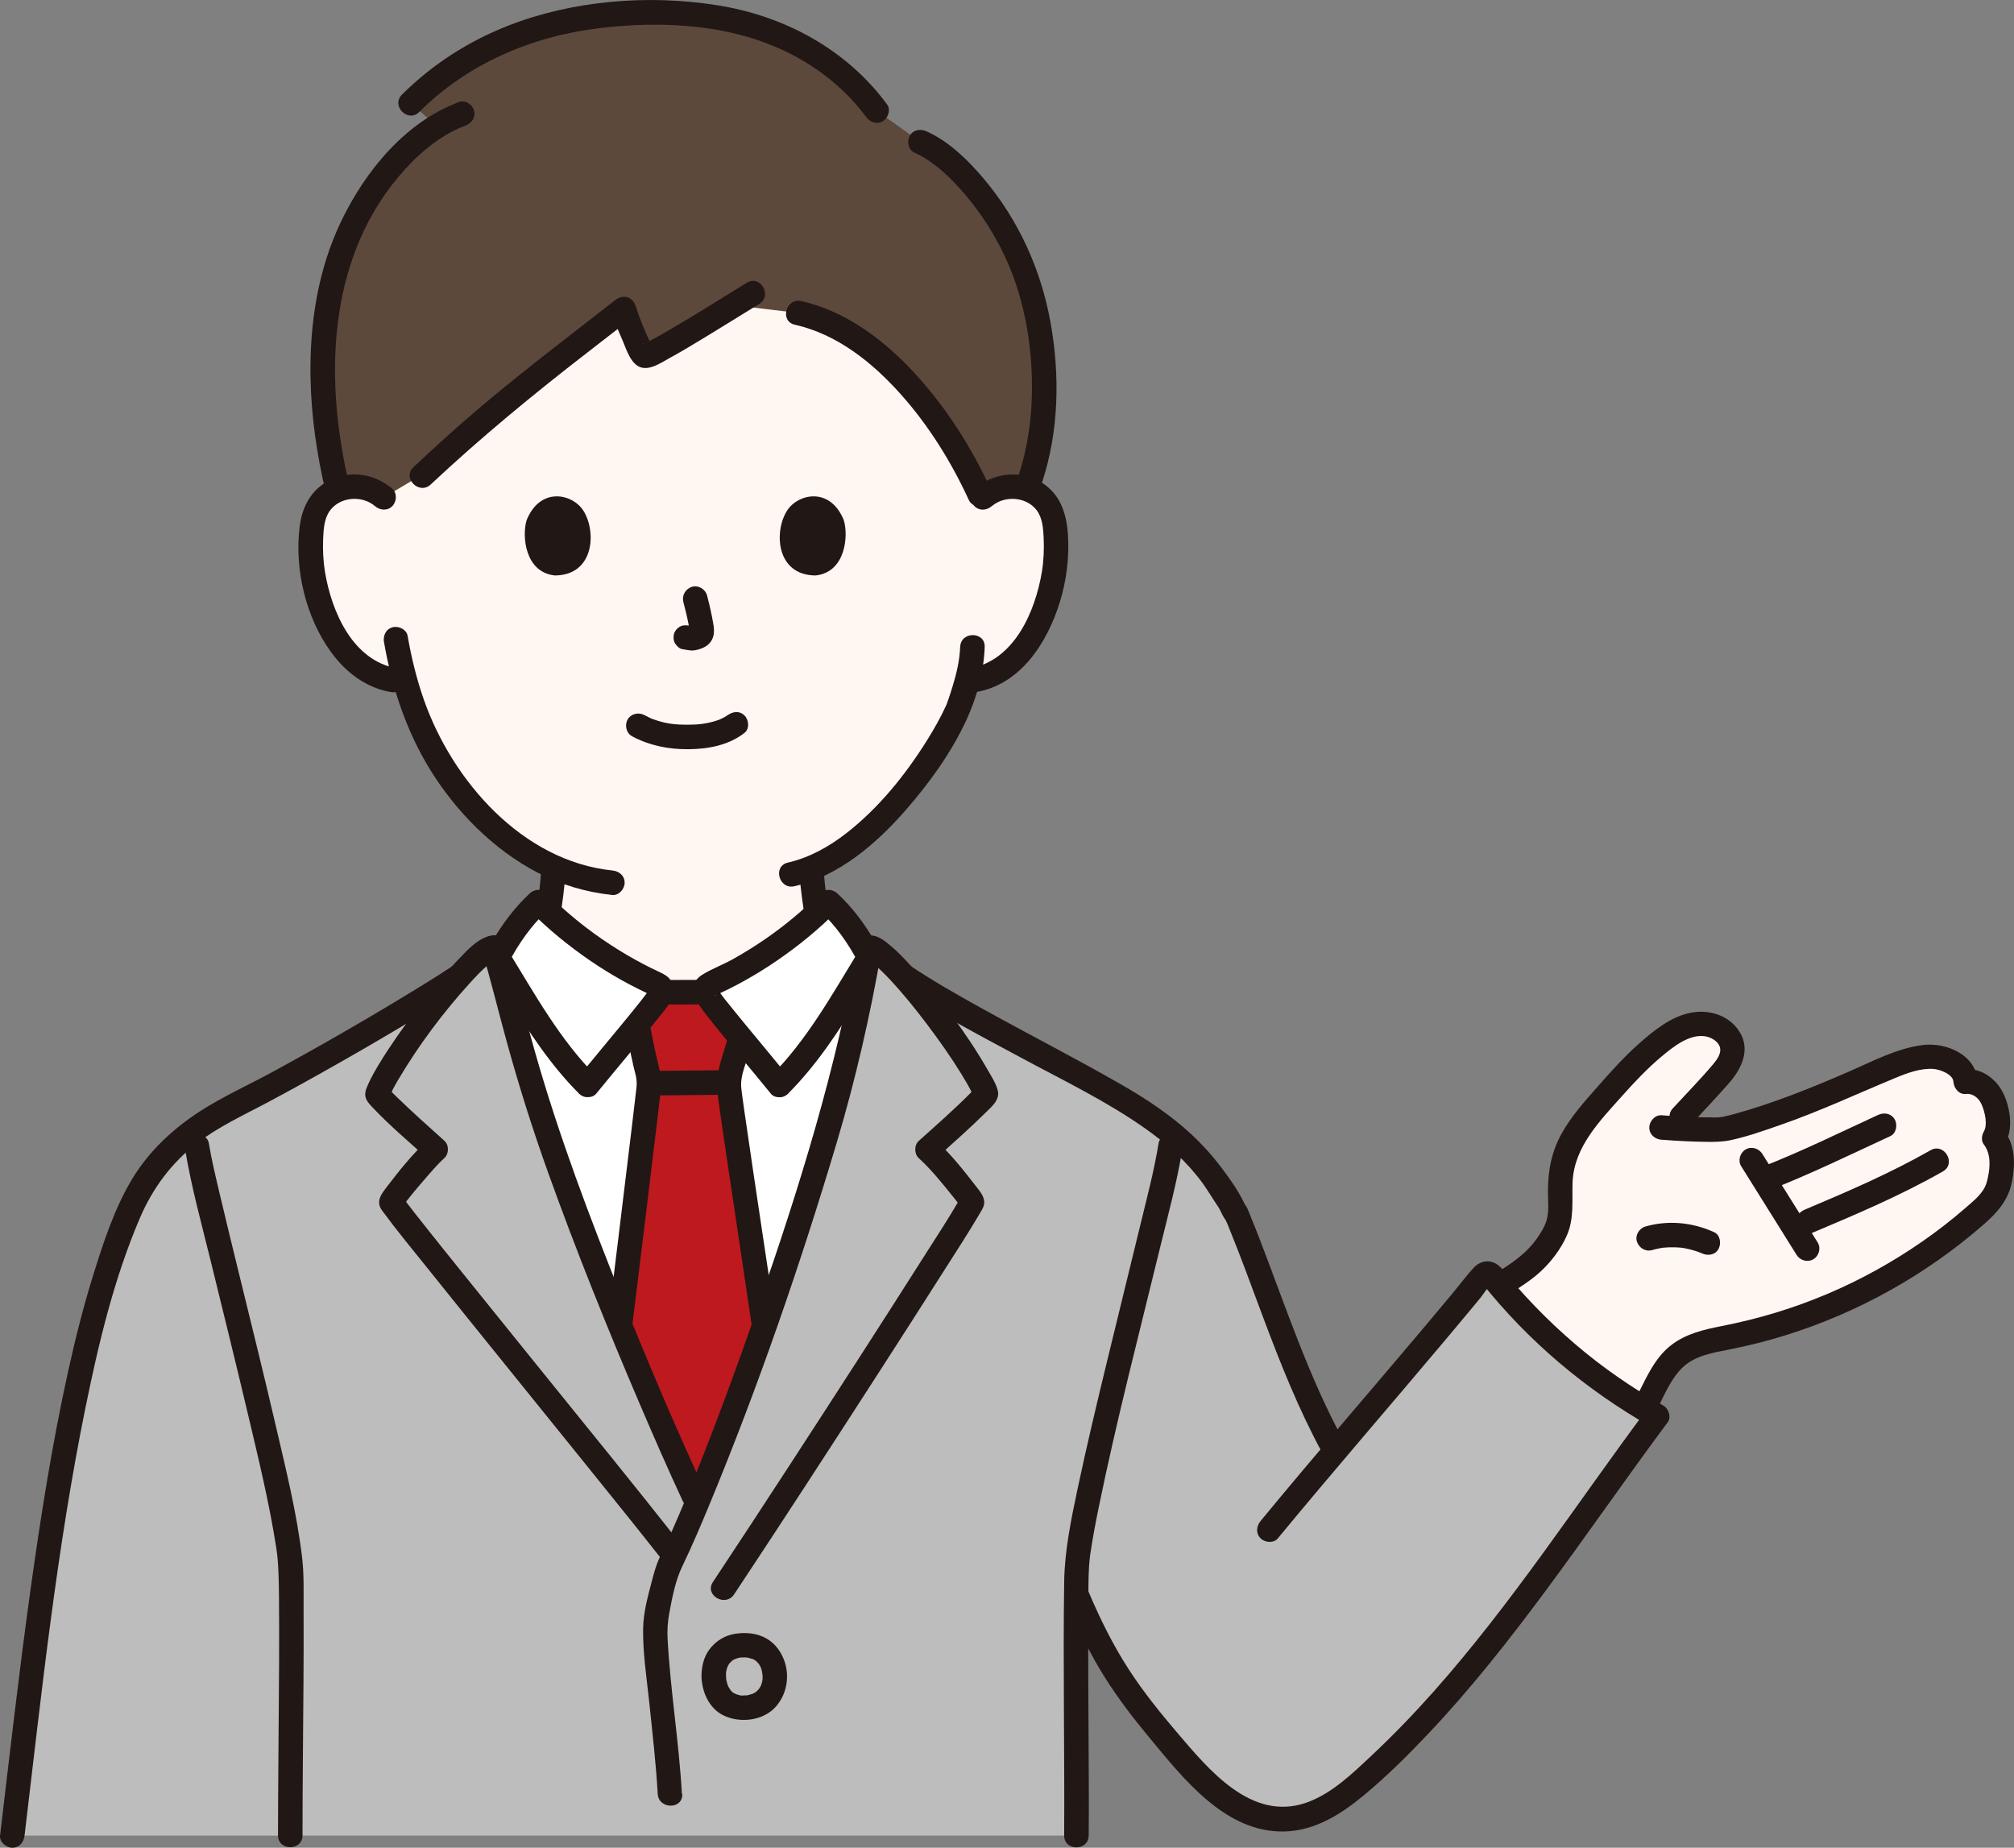 <?xml version="1.0" encoding="UTF-8"?><svg id="b" xmlns="http://www.w3.org/2000/svg" viewBox="0 0 394.52 361.96"><rect x="0" y="0" width="394.52" height="361.96" fill="#808080" stroke="none"/><defs><style>.cls-1{fill:#211715;}.cls-2{fill:#fff;}.cls-3{fill:#be191e;}.cls-4{fill:#bdbdbd;}.cls-5{fill:#5d493c;}.cls-6{fill:#fff8f2;}</style></defs><g id="c"><path class="cls-6" d="M336.64,262.32c-2.68.55-5.34,1.24-7.53,2.83-3.5,2.56-5.05,6.87-7.12,10.75-10.67-6.39-20.25-14.57-28.24-24.1,1.75-1.16,4.43-2.93,4.84-3.21,2.7-1.81,6.55-6.77,6.91-10.01s-.14-6.54.42-9.74c.93-5.29,4.62-9.61,8.17-13.64,3.64-4.14,7.33-8.32,11.77-11.59,2.28-1.68,4.92-3.14,7.75-3.06s5.75,2.23,5.77,5.06c.01,2.14-1.52,3.94-2.97,5.52-3.39,3.69-4.8,5.24-9.04,9.85,3.06.21,6.12.31,9.19.3,2.91-.01,14.46-4.23,17.91-5.53,4.05-1.53,7.39-3.16,10.65-4.51,3.87-1.6,6.09-2.96,10.18-3.9,3.42-.78,5.43-.3,7.49,1.04,1.48.96,2.25,2.28,2.26,3.5,2.74-.41,4.97,2.16,5.58,4.19.83,2.75,1.04,5.31.02,6.84,2.63,3.21.99,9.08.55,10.16-.73,1.78-2.17,3.16-3.61,4.44-13.75,12.24-30.8,20.74-48.85,24.37-.7.14-1.41.28-2.11.42h0Z"/><path class="cls-1" d="M331.08,220.49c2.52-2.75,5.11-5.46,7.57-8.26,2.48-2.82,4.34-6.59,2.08-10.15-2.01-3.18-5.86-4.36-9.43-3.71-3.93.72-7.35,3.51-10.26,6.09-2.96,2.63-5.6,5.59-8.21,8.55-2.51,2.85-5.1,5.75-6.95,9.1-1.98,3.58-2.67,7.31-2.65,11.37,0,1.75.23,3.7-.23,5.41-.35,1.3-1.08,2.48-1.84,3.58-2.57,3.76-6.36,5.76-10.14,8.27-2.57,1.7-.16,5.86,2.42,4.15,2.77-1.83,5.86-3.51,8.31-5.77,2.12-1.96,4.01-4.44,5.17-7.08,1.47-3.33,1-6.87,1.13-10.41.26-6.98,5.42-12.14,9.81-17.06,2.38-2.67,4.85-5.28,7.59-7.58,2.23-1.86,5.4-4.46,8.54-3.99,1.1.17,2.41.86,2.85,1.94.52,1.3-.51,2.65-1.31,3.6-2.5,2.95-5.23,5.73-7.84,8.57-2.08,2.27,1.3,5.68,3.39,3.39h0Z"/><path class="cls-1" d="M325.5,223.26c2.88.23,5.77.38,8.65.42,1.66.02,3.23.02,4.86-.33,3.27-.7,6.46-1.84,9.61-2.93,7.74-2.68,15.11-6.13,22.66-9.26,2.28-.95,4.96-1.95,7.47-1.76,1.24.09,3.81,1.02,3.9,2.5.07,1.19,1.04,2.54,2.4,2.4,1.49-.16,2.64.87,3.18,2.18.57,1.36,1.19,3.83.35,5.25-.4.66-.5,1.77,0,2.42,1.47,1.9,1.27,4.47.82,6.54-.24,1.08-.43,1.7-.94,2.46-.9,1.37-2.28,2.46-3.51,3.53-5.36,4.66-11.24,8.71-17.46,12.15s-12.78,6.22-19.58,8.29c-3.49,1.07-7.03,1.93-10.61,2.64-3.5.69-7.04,1.5-9.92,3.73-5.42,4.2-6.1,11.75-11.15,16.17-2.33,2.04,1.08,5.42,3.39,3.39,2.37-2.08,3.92-4.85,5.31-7.63,1.29-2.59,2.49-5.4,4.58-7.46,2.45-2.41,6.02-2.97,9.26-3.61,3.65-.72,7.26-1.62,10.81-2.72,14.37-4.45,27.75-11.92,39.07-21.83,2.62-2.29,4.75-4.72,5.45-8.2.65-3.24.75-7.11-1.38-9.87v2.42c1.71-2.88,1.1-7.04-.28-9.94-1.31-2.76-4.22-5.04-7.4-4.7l2.4,2.4c-.33-5.26-6.16-7.78-10.81-7.19-5.13.65-9.88,3.22-14.56,5.25-7.25,3.14-14.61,6.12-22.24,8.23-.76.21-1.53.41-2.31.57-.23.05-1.11.15-.43.09-.42.04-.84.04-1.27.04-3.45,0-6.9-.15-10.34-.43-1.29-.1-2.4,1.18-2.4,2.4,0,1.38,1.1,2.3,2.4,2.4h0Z"/><path class="cls-1" d="M346.41,233.22c8.13-3.17,15.96-7,23.88-10.66,1.18-.54,1.47-2.24.86-3.28-.71-1.21-2.1-1.41-3.28-.86-7.54,3.48-14.98,7.15-22.73,10.17-1.21.47-2.05,1.61-1.68,2.95.32,1.15,1.74,2.15,2.95,1.68h0Z"/><path class="cls-1" d="M354.83,241.58c8.77-3.7,17.49-7.39,25.77-12.11,2.68-1.53.27-5.68-2.42-4.15-7.92,4.52-16.24,8.09-24.62,11.63-1.19.5-2.05,1.59-1.68,2.95.31,1.12,1.75,2.18,2.95,1.68h0Z"/><path class="cls-1" d="M323.61,244.89c.45-.13.91-.24,1.37-.33.26-.05.53-.12.79-.14-.43.02-.05,0,.16-.01.93-.09,1.88-.1,2.82-.04.2.01.4.04.6.05.28.03.27.03-.04-.01.13.02.27.04.4.06.46.08.92.17,1.38.29s.91.25,1.35.4c.19.07.38.14.57.21.25.1.25.1-.02-.01.12.05.25.11.37.16,1.14.52,2.64.36,3.28-.86.56-1.05.36-2.73-.86-3.28-4.23-1.93-8.95-2.4-13.45-1.12-1.21.34-2.08,1.71-1.68,2.95.4,1.23,1.66,2.04,2.95,1.68h0Z"/><path class="cls-1" d="M341.08,228.46c3.62,5.79,7.23,11.58,10.85,17.36.69,1.1,2.14,1.53,3.28.86,1.1-.64,1.55-2.18.86-3.28-3.62-5.79-7.23-11.58-10.85-17.36-.69-1.1-2.14-1.53-3.28-.86-1.1.64-1.55,2.18-.86,3.28h0Z"/><path class="cls-4" d="M5.01,338.72c3.79-32.31,8.52-70.06,17.97-95.34,1.44-3.86,2.89-7.74,5.02-11.26,4.5-7.43,11.32-12.22,18.44-15.76,8.38-4.16,30.59-16.64,43.61-25.14,2.94-3.27,5.46-5.54,6.69-5.6,2.08,7,5.75,22.95,11.3,38.84,8.94,25.6,21.18,54.18,27.78,68.41l.67,1.62c7.77-18.69,18.1-47.79,25.24-71.75,5.06-16.99,7.86-32.73,8.62-37.12,1.24.14,3.66,2.32,6.49,5.46,10.88,7.37,32.24,17.89,43.66,24.65,7.47,4.42,14.45,10.1,18.95,17.53.91,1.49,1.9,2.72,2.37,3.97.66.48,5.99,15.16,7.08,17.96,1.76,4.54,2.92,8.14,5.37,13.9,1.58,3.96,3.71,8.26,7.04,15.42,9.79-11.56,18.85-22.01,28.99-34.37.24-.29.49-.62.86-.68.54-.1,1,.38,1.34.81,8.86,10.97,19.82,20.24,32.11,27.16-17.76,23.82-34.07,49.97-56.09,69.92-4.69,4.25-9.97,8.62-16.29,9.01-8.04.5-14.89-5.54-20.18-11.61-10-11.47-15.24-18.19-21.2-32.53-.04,3.13-.06,6.32-.06,9.6,0,.36,0,.72,0,1.08,0,2.05,0,4.13,0,6.24,0,8.26.08,17.02.1,26.41,0,1.33,0,2.67,0,4.03,0,0-202.47,0-208.33,0,.8-6.54,1.61-13.55,2.47-20.85h0Z"/><path class="cls-4" d="M210.89,355.53c0-14.26-.13-23.93-.12-33.74"/><path class="cls-6" d="M170.1,190.46c-.81-.36-3.83-1.54-4.18-1.68-5.42-1.96-5.21-5.45-5.9-9.35-.55-3.13-.92-6.25-1.09-9.4,14.87-6.07,26.88-26.14,28.96-31.78.31-.94.94-2.72,1.51-4.82.75-.12,1.17-.18,1.17-.18,2.53-.39,4.91-1.54,6.86-3.09,2.53-2.05,4.35-4.74,5.75-7.55,2.87-5.77,4.12-12.22,3.57-18.55-.15-1.61-.41-3.25-1.22-4.7-1.15-2.06-3.43-3.57-5.94-3.95s-5.19.42-7,2.05c0,0,2-48.03-57.76-48.03-50,0-59.04,33.4-59.63,44.55-.11,2.18-.03,3.48-.03,3.48-1.81-1.63-4.49-2.42-7-2.05-2.51.38-4.79,1.89-5.94,3.95-.81,1.45-1.07,3.09-1.22,4.7-.55,6.33.7,12.78,3.57,18.55,1.4,2.81,3.22,5.5,5.75,7.55,1.95,1.55,4.33,2.7,6.86,3.09,0,0,.85.13,2.24.34,1.98,7.01,5.36,14.98,11.35,22.15,5.28,6.32,11.2,11.12,17.65,14.05-.15,3.23-.53,6.45-1.1,9.65-.69,3.9-.47,7.39-5.89,9.35-.35.13-2.61,1.07-3.27,1.35,0,0-1.3,23.28,33.82,23.28s38.13-22.96,38.13-22.96h0Z"/><path class="cls-5" d="M117.88,3.06c-13.08,1.49-26.54,6.2-37.45,17.18l5.22,4.46c-8.9,5.5-15.89,16.16-19.1,25.59-3.78,11.1-4.91,26.89-.42,45.55l.03.14c.64-.27,1.32-.46,2.01-.57,2.51-.38,5.19.42,7,2.05l7.5-4.47.62-.37c15.86-14.85,24.71-20.99,38.93-32.16.09.99,3.26,8.91,4,9.22.91.37,10.08-5.29,17.54-9.9,6.02.73,12.59,1.53,12.59,1.53,5.78,1.26,11.21,4.41,16.1,8.61,8.66,7.45,15.63,18.25,19.88,27.85,1.78-1.85,4.63-2.75,7.28-2.36.52.08,1.03.21,1.52.38,4.35-11.18,4.99-27.36-.51-42.72-3.86-10.8-13.07-22.09-20.33-25.27l-8.57-6.11c-8.41-11.52-22.43-18.59-40.38-19.14-4.35-.13-8.87,0-13.44.52h0Z"/><path class="cls-1" d="M194.29,99.15c2.51-2.15,6.76-1.87,8.79.81,1.14,1.51,1.28,3.6,1.36,5.42.1,2.21.01,4.46-.35,6.65-1.3,7.82-5.44,17.42-14.16,18.91-1.28.22-1.99,1.79-1.68,2.95.37,1.35,1.67,1.9,2.95,1.68,8.8-1.5,14.01-9.79,16.44-17.72,1.27-4.14,1.82-8.58,1.57-12.91-.25-4.22-1.44-8.15-5.25-10.46-4.16-2.52-9.45-1.83-13.08,1.28-.99.84-.87,2.53,0,3.39.98.98,2.41.85,3.39,0h0Z"/><path class="cls-1" d="M188.08,126.73c-.09,2.64-.71,5.21-1.48,7.73-.26.86-.54,1.71-.83,2.56-.09.27-.19.54-.28.81-.03.08-.07.15-.09.23-.16.44.22-.48.03-.07-1.12,2.48-2.46,4.84-3.91,7.15-4.21,6.71-9.37,13.1-15.63,18-3.44,2.69-7.3,4.86-11.56,5.84-3.01.69-1.74,5.32,1.28,4.63,8.67-1.99,15.94-8.23,21.67-14.76,4.72-5.38,9.14-11.47,12.12-18.01,1.98-4.35,3.34-9.34,3.49-14.11.1-3.09-4.7-3.09-4.8,0h0Z"/><path class="cls-1" d="M76.87,95.76c-3.17-2.72-7.59-3.64-11.51-2.04-4.14,1.69-6.15,5.23-6.67,9.53-1.01,8.3,1.21,17.67,6.14,24.47,2.85,3.93,6.84,7.02,11.72,7.85,1.28.22,2.58-.34,2.95-1.68.32-1.15-.39-2.73-1.68-2.95-8.72-1.49-12.86-11.08-14.16-18.91-.35-2.12-.44-4.28-.36-6.43.08-1.84.18-3.93,1.27-5.49,1.98-2.82,6.33-3.15,8.89-.96.98.84,2.43.97,3.39,0,.86-.86.99-2.55,0-3.39h0Z"/><path class="cls-1" d="M75.23,125.83c1.51,8.71,4.32,17.28,8.97,24.85,5.08,8.26,12.42,15.73,21.07,20.24,4.61,2.4,9.53,3.87,14.69,4.4,1.29.13,2.4-1.2,2.4-2.4,0-1.41-1.11-2.27-2.4-2.4-17.66-1.82-31.41-17.63-36.96-33.54-1.41-4.04-2.42-8.21-3.15-12.42-.22-1.28-1.79-2-2.95-1.68-1.35.37-1.9,1.67-1.68,2.95h0Z"/><path class="cls-1" d="M179.07,29.87c3.48,1.56,6.36,4.21,8.9,7.01,3.15,3.46,5.81,7.36,7.97,11.51,4.65,8.92,6.48,19.46,6.18,29.45-.16,5.15-.96,10.25-2.55,15.16-.96,2.94,3.68,4.21,4.63,1.28,3.23-9.93,3.43-20.76,1.61-30.99-1.88-10.51-6.26-20.17-13.15-28.33-3.07-3.63-6.77-7.26-11.16-9.23-1.18-.53-2.58-.34-3.28.86-.6,1.03-.33,2.75.86,3.28h0Z"/><path class="cls-1" d="M89.9,19.99c-10.46,3.91-18.22,13.36-22.98,23.17-4.65,9.59-6.3,20.32-6.09,30.91.15,7.54,1.24,15.07,2.99,22.4.72,3,5.34,1.73,4.63-1.28-4.86-20.39-4.5-43.77,9.62-60.57,3.54-4.21,7.89-8.06,13.11-10.02,1.21-.45,2.04-1.62,1.68-2.95-.32-1.17-1.73-2.13-2.95-1.68h0Z"/><path class="cls-1" d="M173.78,20.47c-7.98-10.84-20.12-17.36-33.31-19.45-13.41-2.12-28.13-.98-40.82,3.97-7.85,3.06-14.95,7.6-20.92,13.56-2.19,2.19,1.21,5.58,3.39,3.39,9.48-9.47,22.02-14.82,35.24-16.42,12.54-1.51,26.03-.8,37.47,5.02,5.79,2.95,10.95,7.11,14.81,12.35.77,1.04,2.08,1.56,3.28.86,1.03-.6,1.63-2.23.86-3.28h0Z"/><path class="cls-1" d="M146.32,55.37c-5.01,3.07-9.97,6.22-15.05,9.18-1.01.59-2.03,1.17-3.07,1.73-.4.22-.81.43-1.22.64-.16.08-.32.15-.48.23-.29.14-.49.17-.04.03-.06.02-.34.08-.38.14-.15.18-.42-.16.03.02.35.14,1.3.27,1.68.56.13.1.3.49.04.02-.44-.81-.84-1.62-1.21-2.46-.44-.99-.84-1.97-1.29-3.16-.17-.46-.35-.93-.5-1.4-.1-.29-.35-1.5-.21-.42-.28-2.16-2.38-3.05-4.1-1.7-10,7.85-20.18,15.45-29.74,23.83-3.32,2.91-6.58,5.89-9.8,8.91-2.26,2.12,1.14,5.51,3.39,3.39,9.79-9.18,20.09-17.66,30.7-25.86,2.96-2.28,5.91-4.57,8.85-6.87l-4.1-1.7c.28,2.19,1.33,4.31,2.18,6.32.76,1.79,1.68,4.92,3.93,5.26,1.77.27,3.74-1.1,5.22-1.91,2.7-1.48,5.34-3.09,7.96-4.69,3.21-1.96,6.41-3.95,9.62-5.92,2.63-1.61.22-5.77-2.42-4.15h0Z"/><path class="cls-1" d="M155.71,63.61c8.3,1.88,15.16,7.38,20.72,13.6,5.51,6.16,9.93,13.3,13.38,20.79.54,1.18,2.24,1.47,3.28.86,1.21-.71,1.4-2.1.86-3.28-3.68-8-8.5-15.55-14.42-22.08-6.04-6.66-13.64-12.5-22.56-14.52-3.01-.68-4.29,3.94-1.28,4.63h0Z"/><path class="cls-1" d="M99.37,192.21c-.69.29-.13.06.03,0,.24-.1.48-.2.72-.3.42-.17.83-.35,1.25-.52.99-.4,2-.75,2.94-1.26,2.01-1.1,3.46-2.8,4.28-4.92.63-1.64.76-3.41,1.06-5.12.54-3.17.95-6.35,1.15-9.56.08-1.29-1.16-2.4-2.4-2.4-1.36,0-2.32,1.1-2.4,2.4-.17,2.78-.5,5.54-.97,8.29-.27,1.59-.44,3.19-.92,4.74-.07.21-.15.4-.01.09-.08.19-.17.37-.27.55-.1.18-.21.35-.33.52-.23.36.11-.09-.08.1-.7.7-1.01.96-2.03,1.44-1.44.67-2.96,1.21-4.43,1.83-1.19.51-1.46,2.27-.86,3.28.72,1.24,2.08,1.37,3.28.86h0Z"/><path class="cls-1" d="M156.61,171.21c.23,3.2.71,6.35,1.21,9.52.31,1.96.55,3.88,1.48,5.68,1.15,2.24,3.27,3.62,5.54,4.52.68.27,1.37.53,2.06.8.45.18.89.35,1.34.53.18.07.37.15.55.23.5.2-.47-.21.1.04,1.18.52,2.58.35,3.28-.86.6-1.02.33-2.76-.86-3.28-1.49-.66-3.01-1.25-4.53-1.83-.75-.29-1.49-.62-2.16-1.11.32.23-.18-.16-.24-.21-.16-.15-.3-.31-.46-.47-.37-.38.11.24-.13-.17-.12-.2-.24-.41-.35-.61-.05-.09-.09-.18-.13-.27.1.24.11.28.05.12-.07-.19-.13-.38-.19-.57-.12-.39-.21-.78-.29-1.18-.17-.83-.28-1.68-.41-2.52-.44-2.78-.86-5.54-1.06-8.36-.09-1.29-1.04-2.4-2.4-2.4-1.23,0-2.49,1.1-2.4,2.4h0Z"/><path class="cls-2" d="M139.58,192.6c-.06.03-.13.06-.19.09-.48.21-1,.48-1.16.98-.07.23-.05.46.02.68-2.93,0-6.04.01-8.7.02.07-.23.09-.47.02-.7-.15-.5-.68-.76-1.16-.98-8-3.63-16.37-9.33-22.93-15.98-3.45,3.17-6.14,7.18-8.14,11.08,2.17,7.78,5.65,22.25,10.69,36.67,8.94,25.6,21.18,54.18,27.77,68.41l.71,1.54c7.76-18.7,18.07-47.74,25.2-71.67,4.6-15.45,7.33-29.87,8.37-35.66-1.95-3.68-4.53-7.4-7.77-10.38-6.51,6.6-14.79,12.26-22.74,15.89h0Z"/><path class="cls-3" d="M138.29,290.08c3.54-8.8,7.49-19.36,11.36-30.39-2.89-19.56-6.92-45.9-6.9-47.06.03-1.87.62-3.67,1.2-5.45.46-1.4.81-2.66,1.12-3.88-3.25-3.95-6.21-7.59-6.57-8.35-.09-.19-.18-.4-.25-.61-2.94,0-6.05,0-8.7.02,0,0-4.77,6.01-4.77,6.01.03.12.04.25.07.37.47,2.36.91,4.73,1.47,7.09.11.46.22.92.33,1.39.25,1,.51,2.03.5,3.07,0,.76-3.27,27.41-5.71,47.32,5.5,13.48,10.78,25.49,14.37,33.25l.83,1.27c.54-1.31,1.09-2.66,1.66-4.06h0Z"/><path class="cls-1" d="M175.61,193.15c7.71,5.2,16.01,9.53,24.19,13.93,8.27,4.46,16.94,8.61,24.63,14.05,4.18,2.96,8.12,6.49,11.14,10.64.82,1.13,1.54,2.32,2.3,3.49.32.49.65.97.96,1.46.24.39.9,2.05,1.28,2.2-.05-.02-.34-.64-.21-.26.04.13.13.26.2.38.1.2.19.4.28.6.05.12.11.25.16.37.06.13-.16-.4.04.1,2.41,5.87,4.57,11.86,6.8,17.81,3.4,9.07,6.94,18.02,11.56,26.54,1.47,2.72,5.62.3,4.14-2.42-6.76-12.46-11.18-25.93-16.26-39.13-.58-1.51-1.17-3.01-1.79-4.5-.38-.91-.75-2.19-1.52-2.88l.62,1.06c-1.16-2.8-3.07-5.48-4.9-7.9-1.76-2.33-3.71-4.49-5.85-6.48-4.13-3.82-8.82-6.93-13.69-9.73-9.09-5.22-18.44-9.98-27.61-15.08-4.77-2.65-9.53-5.35-14.06-8.41-2.57-1.73-4.97,2.42-2.42,4.15h0Z"/><path class="cls-1" d="M213.27,359.56c.09-14.68-.19-29.36-.07-44.04.02-2.87-.04-5.77.13-8.63.03-.43.07-.86.11-1.3.03-.27.06-.54.09-.8.1-.85-.05.27.05-.38.45-3.04,1.02-6.07,1.64-9.08,3.49-17.08,7.9-33.97,12.02-50.91,1.55-6.36,3.31-12.75,4.35-19.22.21-1.28-.33-2.58-1.68-2.95-1.14-.31-2.74.39-2.95,1.68-.9,5.56-2.38,11.06-3.7,16.53-2.08,8.6-4.22,17.19-6.3,25.8-2.06,8.48-4.09,16.98-5.9,25.52-1.26,5.99-2.51,11.99-2.6,18.12-.24,16.56.1,33.11,0,49.67-.02,3.09,4.78,3.09,4.8,0h0Z"/><path class="cls-1" d="M59.26,359.56c0-10.08.13-20.16.19-30.24.03-4.58.04-9.15.02-13.73-.02-3.51.12-7.08-.3-10.58-1.03-8.6-3.14-17.09-5.1-25.51-2.3-9.88-4.73-19.73-7.15-29.59-1.3-5.31-2.61-10.62-3.86-15.94-.78-3.33-1.61-6.68-2.16-10.06-.21-1.28-1.8-1.99-2.95-1.68-1.36.37-1.89,1.67-1.68,2.95,1.22,7.4,3.26,14.71,5.04,21.98,2.42,9.88,4.87,19.75,7.21,29.65,2.08,8.79,4.24,17.61,5.62,26.54.43,2.8.48,6.24.51,9.4.04,4.45.04,8.9.02,13.36-.05,11.14-.2,22.29-.21,33.43,0,3.09,4.8,3.09,4.8,0h0Z"/><path class="cls-1" d="M88.86,189.13h-.02c-.74.38-1.19,1.28-1.19,2.08h0s2.4-2.39,2.4-2.39c-.44,0-.85.1-1.23.33-1.68.98.55-.22-.69.45-.67.37-1.3.84-1.95,1.25-1.52.97-3.05,1.92-4.59,2.86-3.1,1.9-6.22,3.76-9.35,5.61-6.21,3.65-12.48,7.2-18.81,10.64-4.74,2.58-9.74,4.82-14.28,7.75-5.28,3.42-9.95,7.78-13.23,13.19-3.45,5.7-5.62,12.35-7.6,18.68-1.97,6.29-3.57,12.69-4.99,19.13-3.13,14.19-5.39,28.57-7.39,42.95-2.21,15.94-4.03,31.92-5.93,47.9-.15,1.29,1.21,2.4,2.4,2.4,1.42,0,2.25-1.11,2.4-2.4,3.34-28.01,6.3-56.14,11.93-83.8,2.56-12.58,5.59-25.3,10.66-37.15,2.49-5.8,6.14-10.77,11.16-14.64,4.19-3.23,8.98-5.43,13.62-7.89,6.72-3.57,13.35-7.32,19.94-11.13,3.38-1.96,6.74-3.96,10.08-5.98,1.71-1.04,3.42-2.09,5.11-3.15,1.41-.89,3.24-1.71,4.42-2.9l-1.7.7h.02c1.3,0,2.4-1.1,2.4-2.4h0s-1.19,2.06-1.19,2.06h.02c2.76-1.39.33-5.53-2.42-4.15h0Z"/><path class="cls-1" d="M127.3,214.58c5.15,0,10.3-.11,15.45-.12,1.26,0,2.46-1.1,2.4-2.4s-1.05-2.4-2.4-2.4c-5.15,0-10.3.11-15.45.12-1.25,0-2.46,1.1-2.4,2.4s1.06,2.4,2.4,2.4h0Z"/><path class="cls-1" d="M123.99,208.48c.32,1.38.83,2.76.72,4.19-.04.55-.12,1.1-.18,1.64-.25,2.18-.51,4.35-.77,6.53-.84,7.01-1.69,14.02-2.55,21.03-.94,7.71-1.89,15.42-2.83,23.13-.38,3.06-.75,6.13-1.12,9.19-.14,1.13-.27,2.25-.41,3.38-.17,1.36-.36,2.37.51,3.59,2.72,3.78,5.45,7.55,8.27,11.26s5.66,7.66,9.12,10.83c.96.88,2.43.94,3.39,0,3.31-3.23,6-7.21,8.67-10.97,1.57-2.22,3.11-4.46,4.62-6.72.6-.9,1.2-1.81,1.79-2.72.62-.95,1.65-2.12,1.66-3.29,0-2.11-.56-4.34-.86-6.42-.46-3.23-.93-6.46-1.4-9.69-2.23-15.15-4.57-30.29-6.76-45.45-.17-1.18-.34-2.37-.5-3.55-.1-.75.06.46,0-.07-.02-.2-.05-.4-.08-.6-.03-.26-.07-.53-.09-.8-.18-2.35.99-4.71,1.63-6.92,1.06-3.67,1.71-7.43,2.89-11.07.48-1.5-.81-3.04-2.31-3.04-7.98,0-15.96.04-23.93.04-1.59,0-2.69,1.53-2.31,3.04,1.11,4.46,1.82,8.99,2.85,13.47.69,3.01,5.32,1.74,4.63-1.28-1.03-4.47-1.74-9.01-2.85-13.47l-2.31,3.04c7.98,0,15.95-.04,23.93-.04l-2.31-3.04c-.83,2.57-1.41,5.18-2.04,7.8-.66,2.76-1.71,5.43-2.31,8.2-.37,1.73-.38,3.09-.16,4.76.58,4.38,1.24,8.76,1.89,13.13,1.91,12.92,3.88,25.82,5.77,38.75.41,2.8.82,5.6,1.21,8.4.08.58.16,1.15.24,1.73.03.24.07.47.1.71.09.66-.06-.47.02.15.1.74.2,1.48.28,2.22l.33-1.21c-2.47,3.91-5.07,7.74-7.74,11.51-2.44,3.44-4.89,7.05-7.92,10h3.39c-3.4-3.12-6.2-6.99-8.97-10.66-2.75-3.63-5.4-7.33-8.07-11.02l.33,1.21c1.13-9.39,2.29-18.77,3.44-28.16,1.34-10.96,2.69-21.92,3.99-32.88.19-1.59.38-3.18.56-4.78.24-2.19-.29-4.22-.8-6.37-.71-3.01-5.34-1.73-4.63,1.28h0Z"/><path class="cls-2" d="M115.12,212.53c-7.36-7.32-12.18-16.18-17.62-25.03,1.98-3.82,4.62-7.7,7.99-10.8,6.56,6.65,14.93,12.35,22.93,15.98.48.21,1,.48,1.16.98.13.43-.07.89-.26,1.29-.69,1.42-10.37,12.87-14.19,17.58h0Z"/><path class="cls-2" d="M152.68,212.53c7.36-7.32,12.18-16.18,17.62-25.03-1.98-3.82-4.62-7.7-7.99-10.8-6.56,6.65-14.93,12.35-22.93,15.98-.48.21-1,.48-1.16.98-.13.43.07.89.26,1.29.69,1.42,10.37,12.87,14.19,17.58h0Z"/><path class="cls-1" d="M116.82,210.84c-7.13-7.15-12.01-16.01-17.25-24.55v2.42c2-3.83,4.44-7.35,7.61-10.31h-3.39c3.59,3.62,7.56,6.86,11.77,9.75,2.03,1.39,4.11,2.69,6.26,3.88,1.04.58,2.1,1.14,3.16,1.67.49.24.99.48,1.48.72.29.14.59.27.88.41.1.04.19.09.28.15.23.13.19.1-.13-.1l-.33-1.21c.03.32-.31.67-.52.96-.18.25-.36.49-.55.73.33-.44-.36.45-.46.59-1.29,1.64-2.62,3.26-3.95,4.87-2.75,3.35-5.54,6.66-8.27,10.02-.82,1.01-.98,2.41,0,3.39.84.84,2.57,1.01,3.39,0,3.98-4.89,8.08-9.68,12-14.62,1.56-1.97,4.32-4.73,2.69-7.43-.6-.99-1.63-1.44-2.62-1.91-1-.47-1.99-.96-2.97-1.48-2.15-1.13-4.25-2.37-6.29-3.7-4.49-2.92-8.66-6.29-12.44-10.09-.94-.94-2.45-.88-3.39,0-2.92,2.73-5.37,5.97-7.36,9.43-.48.84-1.16,1.78-1.29,2.74-.16,1.17.64,2.1,1.21,3.05,1.03,1.7,2.05,3.4,3.09,5.1,4.08,6.71,8.41,13.32,13.99,18.9,2.18,2.19,5.58-1.2,3.39-3.39h0Z"/><path class="cls-1" d="M154.38,214.23c5.57-5.58,9.91-12.19,13.99-18.9,1.03-1.7,2.05-3.4,3.09-5.1.51-.83,1.26-1.71,1.26-2.73s-.82-2.16-1.34-3.06c-1.99-3.46-4.43-6.71-7.36-9.43-.95-.88-2.45-.95-3.39,0-3.36,3.38-7.04,6.43-10.98,9.12-1.97,1.34-4,2.6-6.08,3.76-1.93,1.08-4.08,1.87-5.95,3.02-3.6,2.22-.97,5.71.82,8,1.92,2.46,3.92,4.86,5.91,7.27,2.22,2.68,4.45,5.35,6.65,8.06.82,1.01,2.54.85,3.39,0,.99-.99.82-2.38,0-3.39-2.73-3.36-5.52-6.68-8.27-10.02-1.3-1.59-2.6-3.17-3.88-4.78-.14-.18-.28-.35-.41-.52-.04-.05-.47-.61-.12-.15-.17-.22-.34-.45-.51-.68-.22-.3-.59-.69-.57-1.02l-.33,1.21c-.11.23-.43.2,0,.02.29-.12.56-.26.84-.39.5-.23.99-.47,1.48-.71,1.07-.53,2.12-1.08,3.16-1.66,2.21-1.23,4.36-2.56,6.44-3.99,4.21-2.88,8.18-6.13,11.77-9.75h-3.39c3.17,2.96,5.61,6.48,7.62,10.31v-2.42c-5.24,8.54-10.12,17.4-17.25,24.55-2.18,2.19,1.21,5.58,3.39,3.39h0Z"/><path class="cls-4" d="M135.81,292.87c-6.59-14.23-18.84-42.81-27.78-68.41-5.55-15.9-9.22-31.85-11.31-38.85-3.82.18-20.16,21.77-22.82,28.66-.17.45,7.82,7.66,11.43,10.91-1.93,1.74-8.58,9.53-8.7,10.32-.09.62,42.68,53.01,54.92,68.59l4.24-11.21Z"/><path class="cls-4" d="M128.37,318.14c.43-3.78,1.48-7.46,2.52-11.12,7.59-15.21,21.78-53.88,30.84-84.29,5.07-17,7.86-32.75,8.62-37.13,3.94.44,20.11,21.81,22.74,28.66.17.45-7.82,7.66-11.43,10.91,1.93,1.73,8.58,9.53,8.7,10.32.09.62-31.75,50.14-48.66,75.63l-13.32,7.02h0Z"/><path class="cls-1" d="M133.27,302.39c-9.2-11.7-18.63-23.24-27.98-34.82-5.18-6.41-10.35-12.81-15.51-19.23-1.99-2.48-3.99-4.96-5.97-7.46-.75-.94-1.5-1.88-2.24-2.83-.31-.39-.62-.78-.92-1.18-.12-.16-.25-.32-.37-.48-.13-.17-.72-.93-.16-.2-.38-.5-.75-1-1.13-1.49-.06-.08-.15-.31-.23-.35,0,0-.01-.04-.02-.04.31.54.39,1.13.24,1.77-.22.47-.27.6-.15.38.14-.08.33-.51.42-.64.1-.13.71-.94.44-.6.35-.45.72-.9,1.08-1.35.72-.88,1.45-1.74,2.19-2.59,1.31-1.51,2.61-3.07,4.09-4.42.92-.84.93-2.56,0-3.39-3.13-2.81-6.27-5.61-9.29-8.54-.5-.49-1.01-.98-1.48-1.49-.15-.16-.29-.36-.45-.51.44.41.3.43.19.22-.02,1.61.07,2.12.29,1.55.07-.17.04-.09-.1.23.33-.46.53-1.13.79-1.63.36-.68.74-1.35,1.14-2.01,3.96-6.66,8.65-12.92,13.83-18.64,1.16-1.28,2.35-2.54,3.65-3.66.16-.14.99-.77.4-.35.21-.15.41-.3.63-.44.2-.12.41-.22.6-.33.25-.15-.62.24-.26.12.23-.08.64-.07-.25,0l-2.31-1.76c1.8,6.07,3.28,12.24,4.97,18.34,2.35,8.45,4.98,16.8,7.94,25.05,5.51,15.35,11.6,30.49,18.01,45.48,2.72,6.36,5.49,12.69,8.4,18.96.54,1.18,2.24,1.47,3.28.86,1.21-.71,1.41-2.1.86-3.28-5.68-12.28-10.96-24.76-16.01-37.32-6.34-15.77-12.36-31.69-17.02-48.05-2.02-7.08-3.72-14.25-5.81-21.31-.28-.94-1.26-1.85-2.31-1.76-2.81.23-5.11,2.83-6.94,4.74-3,3.14-5.71,6.56-8.33,10.02-2.54,3.36-4.99,6.81-7.18,10.42-.78,1.29-1.54,2.61-2.16,3.99-.47,1.05-.9,2.05-.28,3.16.29.52.73.99,1.14,1.42,3.32,3.52,7.06,6.68,10.66,9.91v-3.39c-2.92,2.66-5.47,5.9-7.87,9.02-.94,1.23-2.07,2.62-1.2,4.23.14.25.32.48.49.71,2.78,3.78,5.79,7.4,8.73,11.07,10.59,13.21,21.27,26.36,31.9,39.55,4.75,5.89,9.51,11.78,14.18,17.73.8,1.02,2.55.84,3.39,0,1.01-1.01.8-2.37,0-3.39h0Z"/><path class="cls-1" d="M133.58,351.44c-.57-10.13-2.25-20.17-2.8-30.3-.1-1.78,0-3.41.33-5.17.56-3,1.19-6.32,2.51-9.07,1.92-3.99,3.66-8.08,5.36-12.18,9.58-23.14,17.79-46.97,24.95-70.97,3.67-12.3,6.54-24.85,8.73-37.49l-2.95,1.68c.11.02.69.16.21.02-.46-.14.11.06.25.15.21.13.4.26.61.4.48.32-.25-.24.32.25,1.12.97,2.17,2,3.18,3.08,2.58,2.75,5,5.75,7.23,8.7,2.4,3.18,4.72,6.45,6.81,9.85.77,1.25,1.51,2.51,2.15,3.83.11.23.19.55.34.74l-.12-.3c.13.39.19.16.19-.68.04-.28.24-1.13.06-.69.26-.62.18-.24-.08.05-.25.27-.5.53-.76.79-3.24,3.26-6.7,6.29-10.12,9.36-.93.84-.92,2.55,0,3.39,2.43,2.21,4.55,4.87,6.61,7.42.25.31.51.63.75.94-.27-.35.28.37.35.46.14.19.26.41.41.59.03.04.07.16.11.18.12.22.06.09-.15-.38v-1.22s.4-.73.14-.33c-.1.15-.18.33-.27.49-2.06,3.57-4.34,7.03-6.55,10.51-8.81,13.88-17.73,27.69-26.7,41.47-4.98,7.65-9.98,15.29-15.03,22.9-1.71,2.58,2.44,4.99,4.15,2.42,9.63-14.52,19.11-29.14,28.55-43.78,4.24-6.59,8.48-13.18,12.68-19.8,2.35-3.71,4.77-7.39,6.98-11.18.26-.44.56-.92.7-1.41.42-1.52-.77-2.81-1.63-3.91-2.35-3.04-4.84-6.18-7.68-8.77v3.39c3.31-2.97,6.65-5.92,9.81-9.05,1.13-1.11,2.69-2.42,2.24-4.2-.34-1.37-1.26-2.8-1.96-4.01-4.17-7.27-9.42-14.18-15.04-20.39-1.22-1.34-2.47-2.67-3.86-3.84-.98-.82-2.23-1.9-3.56-2.1-1.18-.17-2.71.28-2.95,1.68-4.19,24.22-11.49,47.62-19.54,70.8-4.05,11.65-8.29,23.25-12.92,34.69-1.69,4.17-3.39,8.23-5.3,12.33-.35.76-.71,1.51-1.07,2.26-.77,1.59-1.19,3.29-1.64,4.99-.76,2.88-1.58,5.94-1.63,8.94-.08,4.76.68,9.6,1.18,14.32.63,6.03,1.33,12.06,1.68,18.12.17,3.07,4.98,3.09,4.8,0h0Z"/><path class="cls-1" d="M142.2,328.21c0-.26.02-.52.04-.78.04-.49-.12.6-.01.12.03-.13.05-.26.08-.38.06-.26.14-.5.23-.75.15-.46-.27.52-.04.1.08-.15.16-.31.25-.46.07-.11.14-.22.21-.33.26-.4-.39.42-.05.07.17-.17.45-.36.58-.56-.25.38-.31.22-.04.05.08-.05.16-.1.24-.15.05-.03.38-.15.39-.2-.34.14-.4.16-.15.07.1-.04.2-.07.3-.1.28-.09.69-.25.98-.22-.6-.06-.09.02.09,0,.19-.01.39-.02.58-.02.19,0,.37.02.55.04.6.04-.51-.13.05.01.09.02,1.09.31,1.09.31-.03.05-.52-.25-.02,0,.13.07.26.14.38.22.26.16.26.35-.02-.05.04.06.16.14.21.18.2.18.36.45.57.6-.4-.3-.21-.29-.05-.04.1.15.19.31.28.48.11.21.11.51,0-.07.03.13.1.27.15.39.09.27.16.55.22.83.03.13.03.3.08.43-.21-.54-.04-.32-.02-.05.03.32.04.64.03.96,0,.09-.01.18-.02.27-.01.29-.16.2.04-.25-.08.19-.08.47-.14.67-.02.08-.26.63-.22.68-.06-.09.27-.58.04-.13-.07.15-.15.29-.24.44-.07.11-.14.21-.21.32-.26.4.39-.43.06-.08-.18.2-.36.38-.55.56-.35.34.48-.31.06-.04-.12.08-.23.16-.35.23-.08.05-.17.1-.25.14-.59.31.3-.07-.11.06-.31.1-.61.2-.93.27-.19.04-.58.24-.05.02-.14.06-.4.04-.55.04-.21,0-.93.11-1.1-.03l.3.04c-.11-.02-.22-.04-.32-.06-.21-.04-.41-.09-.61-.16l-.14-.05c-.24-.09-.19-.07.16.08-.09-.11-.37-.19-.5-.26-.1-.06-.24-.19-.34-.23.3.24.36.28.17.13l-.1-.09c-.1-.09-.19-.18-.28-.27-.06-.06-.12-.13-.17-.19-.16-.19-.11-.13.14.18-.13-.26-.33-.5-.47-.76-.06-.11-.1-.23-.16-.34.37.61.09.21.01,0-.09-.27-.17-.55-.23-.83-.02-.12-.04-.24-.07-.35-.1-.41.05.68,0,.06-.02-.26-.04-.51-.04-.77,0-1.26-1.1-2.46-2.4-2.4-1.29.06-2.41,1.05-2.4,2.4.02,3.05,1.38,6.35,4.22,7.78,3.32,1.68,8.03,1.11,10.49-1.83,2.05-2.45,2.61-5.95,1.47-8.96-.66-1.73-1.74-3.21-3.35-4.17-1.85-1.1-4.03-1.3-6.12-1-2.13.3-3.96,1.44-5.22,3.17-1.04,1.42-1.47,3.27-1.48,5.01,0,1.26,1.11,2.46,2.4,2.4,1.31-.06,2.39-1.05,2.4-2.4h0Z"/><path class="cls-1" d="M250.31,301.36c10.81-13.11,21.95-25.94,32.88-38.95,1.5-1.79,3-3.58,4.49-5.37.79-.95,1.57-1.9,2.36-2.85.58-.71,1.5-2.32,2.32-2.67l-1.21.33c-.62-.28-.74-.25-.35.1.13.17.27.33.4.5.32.39.63.77.95,1.15.55.65,1.11,1.3,1.67,1.94,1.18,1.34,2.39,2.64,3.62,3.92,2.53,2.61,5.18,5.09,7.95,7.45,5.59,4.74,11.61,8.96,17.99,12.57l-.86-3.28c-13.78,18.5-26.38,37.96-41.74,55.23-3.84,4.32-7.85,8.49-12.07,12.44-3.78,3.54-7.87,7.55-12.87,9.28-10.75,3.71-19.1-6.53-25.26-13.75-3.39-3.98-6.67-8.05-9.51-12.44-3.07-4.75-5.57-9.82-7.78-15.02-.51-1.19-2.27-1.46-3.28-.86-1.24.72-1.37,2.09-.86,3.28,2.08,4.88,4.41,9.66,7.23,14.16,2.59,4.13,5.57,8.01,8.68,11.76,6.7,8.08,15.06,18.91,26.75,18.49,5.88-.21,10.91-3.4,15.31-7.05,4.49-3.72,8.66-7.86,12.66-12.09,8.34-8.81,15.85-18.37,23.07-28.11,8.06-10.88,15.74-22.04,23.83-32.9.77-1.03.17-2.7-.86-3.28-6.15-3.48-11.98-7.5-17.34-12.1-2.71-2.32-5.3-4.76-7.77-7.32-1.19-1.23-2.35-2.49-3.48-3.77-1.16-1.32-2.19-2.92-3.5-4.09-1.63-1.47-3.71-1.21-5.13.37-1.35,1.49-2.58,3.13-3.86,4.68-2.3,2.77-4.61,5.52-6.93,8.27-4.69,5.56-9.42,11.1-14.14,16.64-5.62,6.61-11.22,13.24-16.74,19.94-.82,1-.98,2.42,0,3.39.85.85,2.57,1.01,3.39,0h0Z"/><g id="d"><path class="cls-1" d="M123.8,144.23c3.44,1.82,7.14,2.57,11.03,2.54s7.9-.77,11.02-3.21c1.02-.8.84-2.56,0-3.39-1.01-1.01-2.37-.8-3.39,0,.69-.54.04-.05-.14.07-.23.15-.46.28-.7.4-.14.07-.92.42-.38.2-.32.13-.64.25-.96.35-1.97.63-3.73.79-5.81.78-2.03-.01-3.62-.17-5.54-.75-.35-.11-.7-.23-1.04-.35-.11-.04-.22-.09-.34-.13.59.22.07.03-.04-.02-.43-.2-.86-.42-1.28-.64-1.15-.6-2.61-.29-3.28.86-.63,1.08-.29,2.68.86,3.28h0Z"/><path class="cls-1" d="M133.86,117.93c.49,1.88.97,3.79,1.25,5.71l-.09-.64c.03.26.05.52.02.79l.09-.64c-.02.12-.04.24-.09.35l.24-.57c-.04.08-.07.15-.12.23l.38-.49c-.06.07-.11.13-.19.18l.49-.38c-.14.09-.3.17-.45.24l.57-.24c-.25.1-.5.18-.76.22l.64-.09c-.24.03-.48.03-.71,0l.64.09c-.27-.04-.54-.1-.8-.14-.67-.09-1.24-.11-1.85.24-.5.29-.97.86-1.1,1.43-.14.61-.11,1.3.24,1.85.31.48.84,1.02,1.43,1.1.57.08,1.12.22,1.69.25.86.04,1.67-.22,2.44-.57.94-.43,1.67-1.24,1.92-2.26.21-.86.12-1.63-.03-2.49-.31-1.84-.74-3.66-1.21-5.47-.32-1.21-1.73-2.07-2.95-1.68-1.25.4-2.02,1.65-1.68,2.95h0Z"/><path class="cls-1" d="M103.16,101.9c-.95,3.1-.33,10.23,5.54,10.83,7.76-.05,8.17-8.66,5.56-12.72-2.14-3.32-8.43-4.7-11.1,1.88Z"/><path class="cls-1" d="M165.29,101.9c.95,3.1.33,10.23-5.54,10.83-7.76-.05-8.17-8.67-5.56-12.72,2.14-3.32,8.43-4.7,11.1,1.88h0Z"/></g></g></svg>